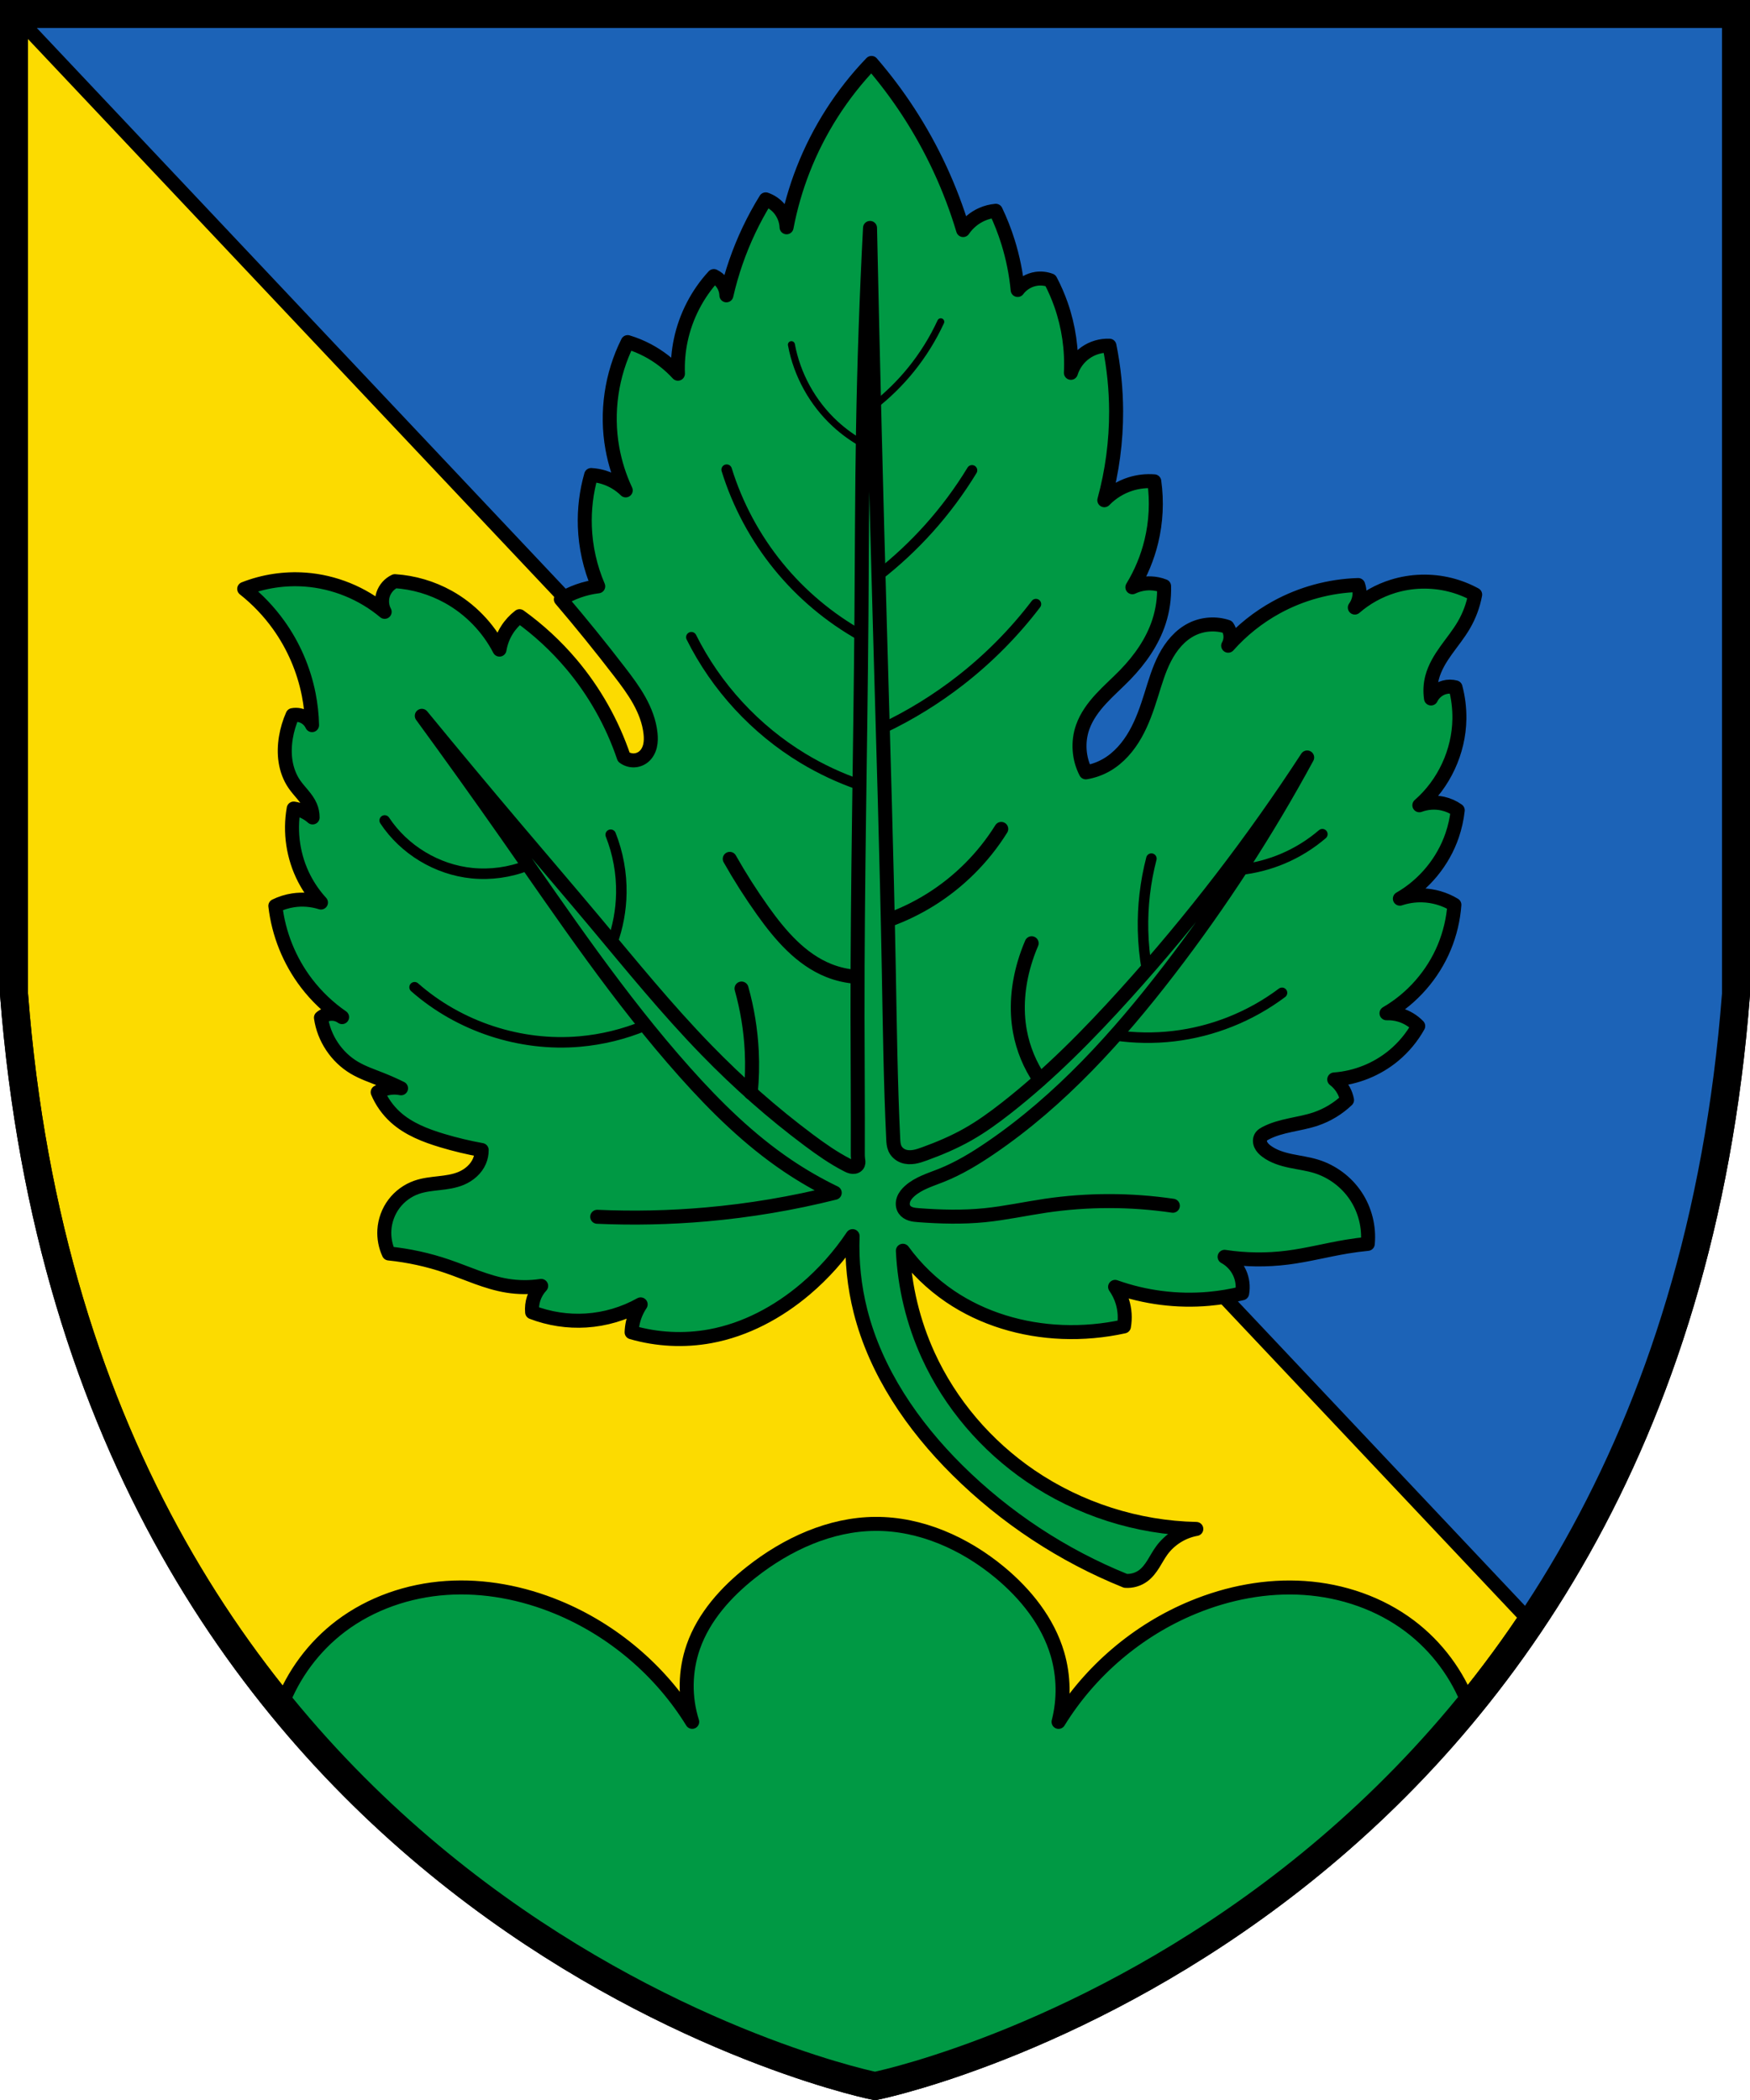 <svg width="500" height="600" version="1.1" xmlns="http://www.w3.org/2000/svg" xmlns:cc="http://creativecommons.org/ns#" xmlns:dc="http://purl.org/dc/elements/1.1/" xmlns:rdf="http://www.w3.org/1999/02/22-rdf-syntax-ns#">
	<path d="m4 4v280c20 260 236 310 246 312 10-2 226-52 246-312v-280z" fill="#fcdb00" stroke="#000" stroke-width="8"/>
	<path transform="matrix(-1,0,0,1,500,0)" d="m80.3 487.4c13.83 16.83 29.35 32.27 46.25 46.02 36.07 29.33 78.47 50.83 123.4 62.6v0c44.98-11.76 87.38-33.26 123.4-62.6 16.9-13.75 32.42-29.19 46.25-46.02v0c-3.349-8.985-9.303-16.98-16.95-22.77-8.653-6.546-19.35-10.2-30.18-10.93-10.83-0.732-21.76 1.386-31.79 5.525-15.82 6.527-29.48 18.16-38.45 32.73 2.202-6.935 2.088-14.58-0.318-21.45-3.011-8.594-9.381-15.65-16.53-21.29-10.15-8.018-22.56-13.75-35.49-13.82-12.96-0.076-25.51 5.561-35.49 13.82-7.456 6.174-13.8 14.07-16.53 23.36-1.839 6.277-1.95 13.05-0.318 19.39-8.969-14.57-22.63-26.21-38.45-32.73-10.03-4.138-20.96-6.256-31.79-5.525-10.83 0.732-21.53 4.381-30.18 10.93-7.647 5.785-13.6 13.78-16.95 22.77z" fill="#094" stroke="#000" stroke-linecap="round" stroke-linejoin="round" stroke-width="4"/>
	<path d="m496 4h-492l433.4 459.5c15.96-24.79 29.01-51.45 38.8-79.26 10.16-28.84 16.82-58.97 18.86-89.48 0.534-7.995 0.752-16.01 0.953-24.02 2.219-88.9 2.219-177.9 0-266.8z" fill="#1c63b7" stroke="#000" stroke-linecap="round" stroke-linejoin="round" stroke-width="4"/>
	<g stroke="#000" stroke-linecap="round" stroke-linejoin="round">
		<path d="m172.6 136.4c2.314 0.724 4.452 2.006 6.18 3.708-1.788-3.819-3.076-7.872-3.82-12.02-1.835-10.23-0.274-21.04 4.382-30.34 1.98 0.599 3.902 1.391 5.73 2.36 3.225 1.709 6.155 3.974 8.621 6.664-0.128-3.223 0.147-6.462 0.817-9.617 1.44-6.79 4.737-13.18 9.438-18.28 0.874 0.417 1.649 1.037 2.247 1.798 0.827 1.051 1.307 2.371 1.348 3.708 0.727-3.192 1.627-6.344 2.697-9.438 2.172-6.283 5.041-12.32 8.539-17.98 1.471 0.505 2.804 1.406 3.82 2.584 1.287 1.492 2.052 3.425 2.135 5.393 1.065-5.598 2.647-11.1 4.719-16.4 4.427-11.34 11.11-21.79 19.55-30.56 3.832 4.436 7.363 9.132 10.56 14.04 6.78 10.41 12.06 21.8 15.62 33.71 1.328-1.965 3.221-3.542 5.393-4.494 1.245-0.546 2.579-0.889 3.933-1.011 1.369 2.872 2.534 5.84 3.483 8.876 1.398 4.469 2.328 9.084 2.77 13.75 1.261-1.706 3.221-2.879 5.32-3.184 1.357-0.198 2.764-0.041 4.045 0.449 1.182 2.243 2.197 4.573 3.034 6.966 2.175 6.218 3.134 12.86 2.809 19.44 0.713-2.294 2.197-4.341 4.157-5.73 1.979-1.403 4.43-2.126 6.854-2.022 1.253 6.171 1.894 12.47 1.91 18.76 0.022 8.564-1.115 17.13-3.371 25.39 2.042-2.115 4.615-3.713 7.416-4.607 2.205-0.703 4.547-0.972 6.854-0.786 0.807 5.729 0.516 11.61-0.851 17.23-1.116 4.587-2.945 8.999-5.403 13.03 1.625-0.784 3.44-1.169 5.244-1.112 1.304 0.041 2.601 0.311 3.814 0.794 0.103 3.439-0.392 6.895-1.455 10.17-1.869 5.751-5.451 10.83-9.663 15.17-2.256 2.324-4.701 4.461-6.897 6.841s-4.16 5.048-5.238 8.102c-1.477 4.187-1.144 8.979 0.899 12.92 2.092-0.345 4.12-1.072 5.955-2.135 3.486-2.02 6.192-5.199 8.182-8.702 1.989-3.503 3.31-7.341 4.515-11.19 1.139-3.637 2.195-7.331 3.955-10.71 1.76-3.381 4.311-6.479 7.73-8.165 3.109-1.533 6.827-1.781 10.11-0.674 0.387 0.575 0.656 1.229 0.786 1.91 0.226 1.179 0.023 2.435-0.562 3.483 3.921-4.411 8.603-8.144 13.78-10.98 7.14-3.918 15.22-6.116 23.36-6.356 0.269 0.767 0.402 1.582 0.392 2.395-0.017 1.444-0.496 2.879-1.348 4.045 3.16-2.748 6.898-4.829 10.9-6.067 5.255-1.627 10.96-1.782 16.29-0.449 2.503 0.625 4.926 1.572 7.191 2.809-0.57 3.059-1.669 6.019-3.235 8.708-1.472 2.53-3.34 4.802-5.044 7.182-1.703 2.38-3.267 4.924-4.014 7.754-0.517 1.963-0.626 4.032-0.318 6.038 0.741-1.537 2.169-2.726 3.814-3.178 1.034-0.284 2.144-0.284 3.178 0 0.783 2.949 1.159 6.006 1.112 9.057-0.141 9.322-4.408 18.51-11.44 24.63 2.117-0.796 4.465-0.964 6.674-0.477 1.539 0.34 3.007 0.992 4.29 1.907-0.265 2.432-0.799 4.835-1.589 7.15-2.584 7.569-7.998 14.14-14.94 18.11 2.042-0.682 4.203-1.006 6.356-0.953 3.237 0.079 6.449 1.021 9.216 2.701-0.305 4.143-1.274 8.237-2.86 12.08-3.253 7.876-9.156 14.63-16.53 18.91 1.286-0.048 2.579 0.114 3.814 0.477 1.983 0.583 3.81 1.689 5.244 3.178-1.787 3.205-4.17 6.075-6.992 8.422-4.773 3.969-10.81 6.395-17 6.833 1.116 0.847 2.045 1.94 2.701 3.178 0.449 0.847 0.771 1.76 0.953 2.701-2.528 2.417-5.588 4.275-8.898 5.403-4.759 1.621-10.03 1.76-14.46 4.131-0.41 0.219-0.82 0.465-1.105 0.832-0.258 0.332-0.398 0.748-0.42 1.168-0.022 0.42 0.07 0.841 0.239 1.226 0.339 0.769 0.968 1.373 1.642 1.876 2 1.493 4.454 2.245 6.895 2.761s4.934 0.825 7.318 1.565c4.579 1.421 8.639 4.459 11.29 8.451 2.655 3.992 3.886 8.911 3.425 13.68-1.993 0.197-3.979 0.459-5.955 0.786-5.675 0.941-11.26 2.421-16.97 3.146-5.964 0.758-12.03 0.682-17.98-0.225 1.884 1.015 3.42 2.663 4.301 4.614 0.814 1.802 1.067 3.854 0.715 5.8-3.131 0.772-6.322 1.304-9.534 1.589-9.032 0.802-18.23-0.372-26.77-3.416 0.908 1.287 1.612 2.718 2.079 4.222 0.707 2.279 0.863 4.728 0.449 7.079-5.776 1.271-11.71 1.8-17.62 1.57-11.36-0.442-22.7-3.775-32.1-10.17-5.183-3.525-9.751-7.952-13.44-13.02 0.482 10.28 2.941 20.46 7.205 29.82 6.321 13.88 16.62 25.89 29.21 34.49 13.9 9.49 30.59 14.83 47.42 15.17-3.923 0.691-7.547 2.956-9.888 6.18-0.879 1.211-1.578 2.54-2.373 3.808-0.795 1.267-1.706 2.493-2.908 3.383-1.44 1.066-3.269 1.594-5.056 1.461-17.92-7.226-34.38-18.07-48.09-31.68-12.73-12.64-23.24-28-27.64-45.39-1.765-6.983-2.525-14.22-2.247-21.42-3.767 5.632-8.319 10.74-13.48 15.12-7.799 6.625-17.13 11.63-27.19 13.48-7.443 1.367-15.2 0.979-22.47-1.124 0.032-0.906 0.145-1.81 0.337-2.697 0.408-1.881 1.174-3.683 2.247-5.281-4.774 2.678-10.15 4.265-15.62 4.607-5.221 0.326-10.51-0.485-15.39-2.36-0.121-1.323 0.033-2.671 0.449-3.933 0.441-1.334 1.174-2.57 2.135-3.595-3.206 0.488-6.488 0.472-9.689-0.046-5.946-0.963-11.46-3.612-17.16-5.561-5.398-1.847-11.01-3.076-16.68-3.655-0.964-2.075-1.405-4.39-1.271-6.674 0.159-2.702 1.128-5.352 2.755-7.515s3.905-3.83 6.461-4.721c2.046-0.713 4.226-0.93 6.379-1.175 2.153-0.245 4.333-0.531 6.332-1.367 2.268-0.949 4.277-2.665 5.244-4.926 0.428-1 0.645-2.09 0.636-3.178-3.807-0.687-7.576-1.589-11.28-2.701-4.805-1.442-9.626-3.309-13.35-6.674-2.187-1.977-3.935-4.436-5.085-7.15 0.696-0.412 1.446-0.733 2.225-0.953 1.442-0.407 2.982-0.463 4.449-0.159-1.872-0.924-3.781-1.772-5.72-2.542-2.582-1.026-5.236-1.921-7.627-3.337-5.098-3.019-8.708-8.433-9.534-14.3 0.927-0.761 2.139-1.165 3.337-1.112 0.968 0.043 1.921 0.379 2.701 0.953-3.87-2.671-7.316-5.955-10.17-9.693-4.874-6.386-7.984-14.11-8.898-22.09 1.601-0.785 3.322-1.323 5.085-1.589 2.65-0.401 5.392-0.181 7.945 0.636-1.882-2.054-3.489-4.358-4.767-6.833-3.152-6.105-4.231-13.26-3.019-20.02 0.931 0.142 1.842 0.41 2.701 0.794 0.983 0.44 1.898 1.031 2.701 1.748 4e-3 -1.088-0.214-2.176-0.636-3.178-1.019-2.42-3.127-4.188-4.608-6.356-1.307-1.912-2.119-4.142-2.481-6.43-0.363-2.288-0.284-4.633 0.098-6.918 0.365-2.187 1.008-4.329 1.907-6.356 1.309-0.249 2.713 0.043 3.814 0.794 0.754 0.515 1.365 1.237 1.748 2.066-0.067-2.933-0.386-5.861-0.953-8.739-1.405-7.13-4.35-13.95-8.581-19.86-2.779-3.881-6.106-7.37-9.852-10.33 5.517-2.167 11.52-3.08 17.43-2.65 8.278 0.603 16.34 3.876 22.7 9.213-0.803-1.498-0.969-3.325-0.449-4.944 0.534-1.664 1.786-3.083 3.371-3.82 5.342 0.346 10.6 1.894 15.28 4.494 6.2 3.446 11.35 8.754 14.61 15.06 0.327-1.99 1.058-3.913 2.135-5.618 0.954-1.51 2.177-2.848 3.595-3.933 5.438 3.907 10.39 8.484 14.72 13.6 6.635 7.84 11.77 16.94 15.06 26.67 0.822 0.623 1.859 0.955 2.89 0.927 1.031-0.028 2.048-0.416 2.836-1.083 0.914-0.774 1.496-1.89 1.773-3.056 0.276-1.165 0.264-2.382 0.138-3.573-0.353-3.317-1.584-6.493-3.207-9.407-1.623-2.914-3.637-5.589-5.669-8.233-5.403-7.032-10.99-13.93-16.74-20.67 1.561-0.954 3.22-1.746 4.944-2.36 1.852-0.66 3.778-1.113 5.73-1.348-2.312-5.392-3.615-11.22-3.82-17.08-0.174-4.96 0.435-9.947 1.798-14.72 1.257 0.071 2.506 0.298 3.708 0.674z" fill="#094" stroke-width="4"/>
		<g fill="none">
			<path d="m335.1 344.5c-12.05-1.778-24.36-1.778-36.4-1e-5 -5.776 0.853-11.49 2.111-17.3 2.697-6.284 0.633-12.63 0.473-18.92-2e-3 -0.749-0.057-1.506-0.119-2.223-0.344-0.717-0.225-1.401-0.628-1.829-1.245-0.288-0.415-0.449-0.913-0.486-1.417-0.037-0.504 0.048-1.013 0.219-1.489 0.343-0.95 1.02-1.747 1.776-2.418 2.512-2.231 5.857-3.206 8.978-4.449 5.022-2 9.677-4.82 14.14-7.865 19.92-13.58 36.32-31.73 51.01-50.85 14.71-19.15 27.9-39.47 39.41-60.7-15.47 23.77-32.81 46.32-51.8 67.37-10.62 11.77-21.79 23.11-34.28 32.87-3.448 2.695-7.002 5.272-10.81 7.432-3.951 2.243-8.149 4.023-12.42 5.575-0.982 0.357-1.974 0.703-3.005 0.87-1.031 0.167-2.112 0.146-3.091-0.218-1.039-0.387-1.938-1.175-2.388-2.189-0.381-0.857-0.433-1.818-0.477-2.755-0.764-16.07-0.964-32.17-1.262-48.26-0.603-32.5-1.61-65-2.525-97.49-1.074-38.16-2.02-76.32-2.838-114.5-1.009 19.25-1.677 38.51-2.003 57.78-0.301 17.75-0.312 35.5-0.449 53.26-0.294 38.05-1.166 76.1-1.124 114.2 0.014 12.99 0.135 25.98 0.081 38.98-3e-3 0.61-5e-3 1.223 0.08 1.827 0.034 0.239 0.081 0.477 0.096 0.718s-3e-3 0.489-0.096 0.712c-0.116 0.277-0.343 0.5-0.611 0.636-0.268 0.135-0.574 0.186-0.874 0.173-0.6-0.026-1.159-0.296-1.693-0.571-3.852-1.982-7.412-4.482-10.88-7.071-10.42-7.771-20.18-16.42-29.24-25.74-11.3-11.61-21.51-24.21-31.91-36.63-7.44-8.882-14.98-17.67-22.47-26.52-9.074-10.72-18.06-21.5-26.97-32.36 8.204 11.23 16.29 22.54 24.27 33.93 16.24 23.2 32.06 46.81 50.91 67.94 8.816 9.884 18.34 19.25 29.32 26.66 4.3 2.904 8.81 5.497 13.48 7.753-12.06 3.023-24.36 5.092-36.74 6.18-10.34 0.909-20.75 1.134-31.12 0.674" stroke-width="4"/>
			<path d="m214.5 312.2c0.382-3.914 0.478-7.855 0.288-11.78-0.294-6.077-1.276-12.12-2.921-17.98" stroke-width="4"/>
			<path d="m184.3 293c-5.937 2.467-12.25 4.017-18.66 4.58-16.95 1.491-34.42-4.25-47.19-15.51" stroke-width="3"/>
			<path d="m150.6 247.3c-4.98 1.954-10.43 2.707-15.75 2.177-9.989-0.994-19.41-6.681-24.94-15.06" stroke-width="3"/>
			<path d="m174.9 269.4c1.656-4.55 2.546-9.377 2.623-14.22 0.09-5.692-0.949-11.4-3.038-16.69" stroke-width="3"/>
			<path d="m244.8 279.1c-2.733-0.176-5.437-0.785-7.981-1.799-7.995-3.186-13.88-10.07-18.88-17.08-3.403-4.774-6.555-9.727-9.438-14.83" stroke-width="4"/>
			<path d="m253.8 262.9c4.208-1.515 8.255-3.477 12.05-5.843 8.161-5.088 15.14-12.06 20.22-20.22" stroke-width="4"/>
			<path d="m245.5 224.2c-5.599-1.937-10.99-4.465-16.06-7.528-13.61-8.223-24.82-20.38-31.91-34.61" stroke-width="3"/>
			<path d="m252.2 208.1c7.871-3.738 15.33-8.339 22.21-13.7 8.086-6.301 15.36-13.65 21.57-21.8" stroke-width="3"/>
			<path d="m246 181.6c-8.996-5.037-17.03-11.78-23.55-19.77-6.651-8.152-11.72-17.59-14.83-27.64" stroke-width="3"/>
			<path d="m250.9 164.5c5.204-4.06 10.05-8.58 14.46-13.49 4.621-5.146 8.764-10.72 12.36-16.63" stroke-width="3"/>
			<path d="m246.5 126.8c-2.81-1.56-5.436-3.451-7.805-5.624-6.488-5.949-10.98-14.04-12.58-22.7" stroke-width="2"/>
			<path d="m249.7 116c3.892-3.035 7.438-6.514 10.55-10.35 3.399-4.192 6.275-8.808 8.539-13.71" stroke-width="2"/>
			<path d="m297.1 308.5c-2.82-4.121-4.768-8.835-5.679-13.74-1.202-6.479-0.591-13.22 1.271-19.54 0.573-1.946 1.264-3.857 2.066-5.72" stroke-width="4"/>
			<path d="m327.7 277.1c-0.657-3.726-1.03-7.502-1.116-11.28-0.156-6.899 0.648-13.82 2.383-20.5" stroke-width="3"/>
			<path d="m318.6 295.8c5.524 0.813 11.16 0.897 16.7 0.25 11.18-1.305 21.99-5.629 30.99-12.39" stroke-width="3"/>
			<path d="m354.3 248.5c4.207-0.45 8.347-1.523 12.24-3.172 4.09-1.732 7.911-4.099 11.28-6.992" stroke-width="3"/>
		</g>
	</g>
	<path d="m4 4v280c20 260 236 310 246 312 10-2 226-52 246-312v-280z" fill="none" stroke="#000" stroke-width="8"/>
</svg>
